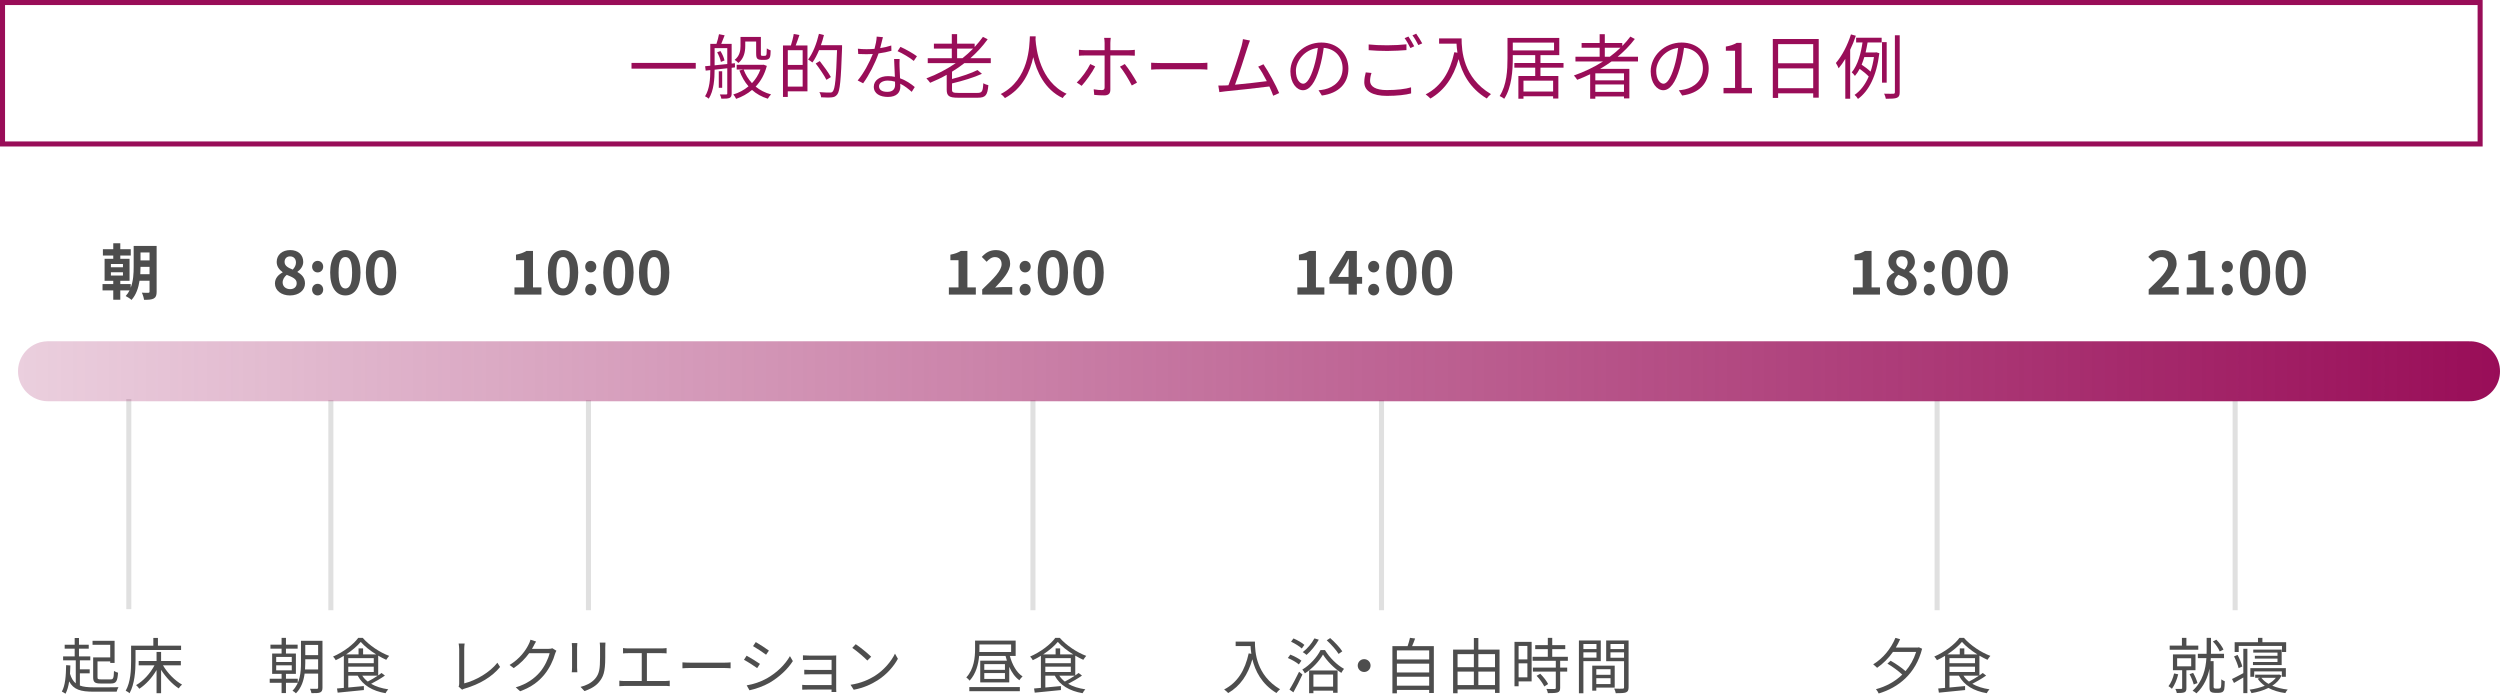 <?xml version="1.0" encoding="utf-8"?>
<!-- Generator: Adobe Illustrator 28.0.0, SVG Export Plug-In . SVG Version: 6.00 Build 0)  -->
<svg version="1.1" id="レイヤー_1" xmlns="http://www.w3.org/2000/svg" xmlns:xlink="http://www.w3.org/1999/xlink" x="0px"
	 y="0px" width="494.935px" height="137.342px" viewBox="0 0 494.935 137.342"
	 enable-background="new 0 0 494.935 137.342" xml:space="preserve">
<g>
	<g>
		<path fill="#990D58" d="M137.742,12.455v1.135h-12.72v-1.135H137.742z"/>
		<path fill="#990D58" d="M144.849,13.421v5.071c0,0.476-0.098,0.742-0.42,0.896
			c-0.322,0.14-0.812,0.153-1.611,0.153c-0.042-0.224-0.182-0.616-0.308-0.841
			h1.232c0.168,0,0.238-0.041,0.238-0.209v-4.973
			c-0.868,0.098-1.723,0.195-2.508,0.279c0,1.779-0.153,4.188-1.162,5.743
			c-0.141-0.153-0.519-0.378-0.729-0.476c0.925-1.471,1.037-3.53,1.037-5.184
			l-0.911,0.098l-0.112-0.867l1.023-0.099V8.686h1.218
			c0.196-0.588,0.421-1.372,0.505-1.918l1.12,0.224
			c-0.224,0.574-0.462,1.19-0.672,1.694h2.059v3.895l0.645-0.07l0.014,0.827
			L144.849,13.421z M141.473,12.931c0.771-0.07,1.625-0.168,2.508-0.253V9.528h-2.508
			V12.931z M142.623,10.102c0.378,0.56,0.7,1.344,0.812,1.862l-0.715,0.294
			c-0.098-0.531-0.406-1.316-0.742-1.904L142.623,10.102z M142.972,17.385h-0.672
			v-3.277h0.672V17.385z M151.811,13.043c-0.434,1.694-1.219,3.053-2.213,4.104
			c0.854,0.701,1.877,1.232,3.054,1.541c-0.21,0.196-0.505,0.603-0.645,0.854
			c-1.205-0.364-2.255-0.952-3.124-1.737c-0.924,0.785-2.003,1.373-3.151,1.766
			c-0.098-0.252-0.364-0.658-0.561-0.869c1.093-0.322,2.129-0.868,3.012-1.61
			c-0.771-0.882-1.373-1.933-1.807-3.138l0.784-0.182h-1.316v-0.939h5.141
			l0.182-0.027L151.811,13.043z M147.539,9.135c0,1.078-0.238,2.438-1.358,3.334
			c-0.154-0.183-0.532-0.505-0.742-0.617c1.008-0.784,1.162-1.849,1.162-2.745
			V7.314h4.034v3.208c0,0.266,0,0.42,0.057,0.462
			c0.056,0.056,0.14,0.07,0.237,0.07h0.379c0.126,0,0.252-0.015,0.308-0.056
			c0.057-0.028,0.112-0.127,0.141-0.295c0.027-0.195,0.042-0.602,0.056-1.135
			c0.183,0.168,0.519,0.322,0.757,0.406c0,0.504-0.042,1.107-0.126,1.303
			c-0.084,0.238-0.225,0.379-0.406,0.463c-0.154,0.084-0.421,0.111-0.631,0.111
			h-0.7c-0.252,0-0.561-0.056-0.757-0.224c-0.182-0.183-0.252-0.406-0.252-1.163
			V8.225h-2.157V9.135z M147.217,13.772c0.379,1.008,0.938,1.918,1.653,2.689
			c0.715-0.742,1.289-1.653,1.667-2.689H147.217z"/>
		<path fill="#990D58" d="M158.261,6.936c-0.238,0.686-0.49,1.457-0.729,2.059h2.325
			v9.092h-3.895v1.105h-0.952V8.995h1.568c0.211-0.672,0.463-1.61,0.561-2.27
			L158.261,6.936z M158.905,9.934h-2.941v2.927h2.941V9.934z M158.905,17.147v-3.361
			h-2.941v3.361H158.905z M166.708,9.485c-0.225,6.388-0.406,8.545-0.967,9.231
			c-0.308,0.392-0.63,0.519-1.106,0.56c-0.49,0.057-1.289,0.029-2.073-0.014
			c-0.027-0.309-0.154-0.729-0.35-1.022c0.91,0.084,1.751,0.084,2.072,0.084
			c0.28,0,0.435-0.028,0.575-0.21c0.462-0.49,0.672-2.619,0.854-8.194h-3.559
			c-0.392,0.938-0.826,1.793-1.316,2.451c-0.183-0.168-0.631-0.448-0.854-0.589
			c0.938-1.232,1.695-3.165,2.144-5.084l0.994,0.238
			c-0.168,0.686-0.364,1.358-0.603,2.017h4.188V9.485z M163.612,15.803
			c-0.42-0.842-1.358-2.229-2.129-3.236l0.812-0.477
			c0.784,0.994,1.751,2.34,2.199,3.166L163.612,15.803z"/>
		<path fill="#990D58" d="M174.25,9.528c0.728-0.113,1.484-0.281,2.199-0.52l0.027,1.051
			c-0.742,0.211-1.625,0.393-2.549,0.519c-0.687,1.976-1.934,4.398-3.054,5.911
			l-1.079-0.561c1.163-1.358,2.354-3.6,2.998-5.238
			c-0.42,0.027-0.841,0.042-1.247,0.042c-0.518,0-1.106-0.015-1.639-0.042
			l-0.07-1.051c0.519,0.07,1.121,0.098,1.709,0.098
			c0.505,0,1.037-0.027,1.583-0.069c0.21-0.784,0.406-1.667,0.435-2.423
			l1.232,0.111C174.67,7.86,174.473,8.715,174.25,9.528z M178.088,13.198
			c0.014,0.518,0.07,1.428,0.098,2.297c1.205,0.434,2.186,1.121,2.914,1.736
			l-0.603,0.953c-0.603-0.533-1.358-1.163-2.27-1.611
			c0.015,0.225,0.015,0.42,0.015,0.588c0,1.121-0.715,2.031-2.452,2.031
			c-1.54,0-2.801-0.63-2.801-2.017c0-1.288,1.219-2.101,2.801-2.101
			c0.477,0,0.938,0.041,1.373,0.14c-0.056-1.149-0.126-2.536-0.154-3.53h1.093
			C178.073,12.258,178.073,12.693,178.088,13.198z M175.65,18.184
			c1.163,0,1.555-0.617,1.555-1.387c0-0.182,0-0.393-0.014-0.631
			c-0.448-0.14-0.938-0.21-1.443-0.21c-1.022,0-1.723,0.477-1.723,1.12
			C174.025,17.736,174.557,18.184,175.65,18.184z M177.695,10.129l0.574-0.854
			c1.009,0.448,2.605,1.358,3.264,1.863l-0.63,0.925
			C180.146,11.418,178.634,10.549,177.695,10.129z"/>
		<path fill="#990D58" d="M190.925,12.497c-0.771,0.603-1.597,1.177-2.451,1.695v1.442
			c1.891-0.49,3.866-1.163,5.043-1.765l0.882,0.742
			c-1.583,0.729-3.852,1.415-5.925,1.905v1.247c0,0.518,0.21,0.63,1.274,0.63
			h3.754c0.925,0,1.079-0.294,1.177-1.919c0.267,0.182,0.687,0.322,0.994,0.393
			c-0.182,1.988-0.532,2.479-2.129,2.479h-3.824c-1.793,0-2.297-0.322-2.297-1.582
			v-2.956c-1.051,0.603-2.157,1.12-3.277,1.583
			c-0.169-0.238-0.519-0.658-0.743-0.883c2.06-0.756,4.034-1.793,5.813-3.012
			h-5.547V11.516h4.763V9.625h-3.544V8.645h3.544V6.754h1.051v1.891h3.474v0.658
			c0.588-0.645,1.135-1.303,1.639-2.004l0.938,0.477
			c-0.98,1.359-2.144,2.619-3.418,3.74h4.034v0.98H190.925z M190.547,11.516
			c0.742-0.588,1.456-1.219,2.101-1.891h-3.165v1.891H190.547z"/>
		<path fill="#990D58" d="M205.037,7.188c-0.015,0.182-0.015,0.406-0.028,0.645
			c0.126,1.849,0.883,8.32,6.149,10.729c-0.294,0.224-0.616,0.574-0.771,0.854
			c-3.614-1.709-5.155-5.295-5.827-8.096c-0.616,2.801-2.06,6.177-5.604,8.096
			c-0.182-0.252-0.518-0.588-0.84-0.799c5.673-2.898,5.673-9.58,5.771-11.43
			H205.037z"/>
		<path fill="#990D58" d="M214.134,16.993l-0.967-0.658
			c0.938-0.854,2.129-2.521,2.676-3.656l0.98,0.477
			C216.234,14.346,214.931,16.139,214.134,16.993z M219.82,8.491v1.443h3.698
			c0.336,0,0.798-0.029,1.148-0.07v1.162c-0.378-0.027-0.799-0.042-1.135-0.042
			h-3.712v6.794c0,0.729-0.35,1.106-1.204,1.106
			c-0.589,0-1.415-0.028-1.989-0.099l-0.099-1.105
			c0.616,0.111,1.247,0.153,1.611,0.153c0.378,0,0.546-0.153,0.546-0.532v-6.317
			h-3.88c-0.435,0-0.826,0.015-1.205,0.056V9.849
			c0.393,0.056,0.743,0.085,1.191,0.085h3.894V8.491
			c0-0.295-0.042-0.785-0.098-0.994h1.316
			C219.876,7.692,219.82,8.196,219.82,8.491z M225.101,16.349l-1.037,0.574
			c-0.546-1.106-1.597-2.844-2.339-3.726l0.952-0.52
			C223.434,13.575,224.541,15.34,225.101,16.349z"/>
		<path fill="#990D58" d="M229.843,12.483h7.676c0.7,0,1.205-0.042,1.513-0.07v1.373
			c-0.28-0.014-0.868-0.07-1.498-0.07h-7.69c-0.771,0-1.513,0.028-1.947,0.07
			v-1.373C228.316,12.441,229.059,12.483,229.843,12.483z"/>
		<path fill="#990D58" d="M246.996,9.331c-0.406,1.317-1.793,5.617-2.493,7.438
			c2.059-0.196,4.748-0.49,6.289-0.7c-0.561-1.107-1.19-2.199-1.709-2.871
			l1.051-0.477c0.994,1.442,2.521,4.258,3.109,5.701l-1.177,0.531
			c-0.182-0.504-0.448-1.148-0.771-1.834c-2.157,0.279-6.85,0.798-8.727,0.967
			c-0.35,0.027-0.756,0.098-1.162,0.153l-0.211-1.303
			c0.421,0.015,0.896,0,1.303-0.014c0.211-0.015,0.448-0.028,0.701-0.042
			c0.784-1.934,2.213-6.416,2.605-7.789c0.168-0.644,0.224-0.98,0.266-1.344
			l1.4,0.279C247.332,8.378,247.177,8.743,246.996,9.331z"/>
		<path fill="#990D58" d="M261.695,18.913l-0.658-1.037
			c0.448-0.042,0.883-0.111,1.205-0.182c1.793-0.406,3.558-1.737,3.558-4.16
			c0-2.115-1.358-3.866-3.74-4.062c-0.182,1.303-0.448,2.731-0.84,4.034
			c-0.854,2.886-1.962,4.356-3.265,4.356c-1.246,0-2.493-1.429-2.493-3.74
			c0-3.039,2.704-5.701,6.121-5.701c3.278,0,5.365,2.312,5.365,5.154
			C266.948,16.517,265.015,18.478,261.695,18.913z M257.997,16.573
			c0.659,0,1.401-0.938,2.115-3.306c0.351-1.163,0.631-2.493,0.785-3.782
			c-2.689,0.336-4.343,2.634-4.343,4.539
			C256.554,15.789,257.367,16.573,257.997,16.573z"/>
		<path fill="#990D58" d="M271.24,16.027c0,1.079,1.079,1.807,3.32,1.807
			c1.933,0,3.74-0.21,4.79-0.546l0.015,1.205
			c-0.995,0.279-2.773,0.49-4.776,0.49c-2.844,0-4.497-0.939-4.497-2.704
			c0-0.729,0.154-1.387,0.294-1.947l1.135,0.112
			C271.339,14.991,271.24,15.508,271.24,16.027z M274.658,8.967
			c1.345,0,2.773-0.084,3.782-0.196v1.148c-0.952,0.069-2.479,0.168-3.768,0.168
			c-1.415,0-2.605-0.056-3.712-0.153V8.799
			C271.969,8.911,273.258,8.967,274.658,8.967z M279.981,9.163l-0.757,0.351
			c-0.279-0.574-0.756-1.429-1.148-1.961l0.757-0.322
			C279.182,7.735,279.687,8.602,279.981,9.163z M281.564,8.588l-0.771,0.336
			c-0.294-0.602-0.757-1.4-1.163-1.933l0.743-0.322
			C280.752,7.188,281.284,8.071,281.564,8.588z"/>
		<path fill="#990D58" d="M289.359,7.608c0,2.479,0.322,7.76,5.813,11.024
			c-0.238,0.168-0.658,0.616-0.841,0.868c-3.445-2.087-4.931-5.154-5.561-7.803
			c-1.036,3.629-2.802,6.178-5.589,7.816c-0.196-0.209-0.658-0.645-0.938-0.826
			c3.096-1.611,4.818-4.426,5.673-8.348l0.616,0.098
			c-0.098-0.645-0.154-1.261-0.182-1.793h-3.446V7.608H289.359z"/>
		<path fill="#990D58" d="M304.97,13.393v1.653h3.544v4.468h-1.037v-0.462h-5.869v0.49
			h-1.009v-4.496h3.334v-1.653h-4.132V12.469h4.132v-1.555h-4.44v0.644
			c0,2.354-0.21,5.743-1.694,7.999c-0.196-0.168-0.645-0.435-0.911-0.547
			c1.429-2.171,1.556-5.225,1.556-7.452V7.51h10.253v3.404h-3.726v1.555h4.566
			v0.924H304.97z M299.493,9.975h8.167V8.434h-8.167V9.975z M307.477,15.971h-5.869
			v2.156h5.869V15.971z"/>
		<path fill="#990D58" d="M319.04,12.174c-0.729,0.519-1.484,1.009-2.255,1.457h5.785
			v5.855h-1.064V19.094h-5.673v0.448h-1.023v-4.847
			c-0.84,0.406-1.709,0.785-2.562,1.107c-0.127-0.225-0.463-0.645-0.659-0.855
			c2.031-0.714,3.992-1.639,5.758-2.773h-5.449v-0.938h4.79V9.444h-3.571V8.518
			h3.571V6.768h1.023v1.75h3.459v0.574c0.589-0.588,1.121-1.204,1.598-1.848
			l0.882,0.476c-0.98,1.288-2.129,2.466-3.403,3.517h4.034v0.938H319.04z
			 M321.506,14.514h-5.673v1.387h5.673V14.514z M321.506,18.184v-1.457h-5.673v1.457
			H321.506z M318.69,11.237c0.756-0.561,1.471-1.163,2.129-1.793h-3.109v1.793
			H318.69z"/>
		<path fill="#990D58" d="M333.025,18.913l-0.658-1.037
			c0.448-0.042,0.883-0.111,1.205-0.182c1.793-0.406,3.558-1.737,3.558-4.16
			c0-2.115-1.358-3.866-3.74-4.062c-0.182,1.303-0.448,2.731-0.84,4.034
			c-0.854,2.886-1.962,4.356-3.265,4.356c-1.246,0-2.493-1.429-2.493-3.74
			c0-3.039,2.704-5.701,6.121-5.701c3.278,0,5.365,2.312,5.365,5.154
			C338.278,16.517,336.345,18.478,333.025,18.913z M329.327,16.573
			c0.659,0,1.401-0.938,2.115-3.306c0.351-1.163,0.631-2.493,0.785-3.782
			c-2.689,0.336-4.343,2.634-4.343,4.539
			C327.885,15.789,328.697,16.573,329.327,16.573z"/>
		<path fill="#990D58" d="M341.212,17.414h2.283v-7.368h-1.82V9.219
			c0.91-0.154,1.568-0.393,2.129-0.729h0.98v8.923h2.059v1.064h-5.631V17.414z"
			/>
		<path fill="#990D58" d="M360.061,7.72v11.612h-1.093v-0.854h-6.947v0.911h-1.051V7.72
			H360.061z M352.021,8.743v3.782h6.947V8.743H352.021z M358.969,17.456V13.547h-6.947
			v3.908H358.969z"/>
		<path fill="#990D58" d="M367.407,7.076c-0.308,0.938-0.686,1.877-1.12,2.773v9.693
			h-0.967V11.657c-0.42,0.686-0.854,1.316-1.316,1.863
			c-0.098-0.253-0.378-0.799-0.546-1.051c1.204-1.387,2.311-3.517,2.983-5.66
			L367.407,7.076z M367.464,7.468h5.057V8.407h-2.787
			c-0.112,0.645-0.238,1.303-0.393,1.975h1.933l0.183-0.027l0.603,0.182
			c-0.547,4.524-2.088,7.494-4.23,9.049c-0.126-0.238-0.463-0.645-0.673-0.799
			c1.148-0.798,2.102-2.017,2.802-3.642c-0.435-0.462-1.148-1.064-1.793-1.513
			c-0.266,0.519-0.588,0.98-0.938,1.4c-0.14-0.209-0.435-0.546-0.63-0.714
			c1.232-1.471,1.835-3.88,2.129-5.911h-1.261V7.468z M369.089,11.292
			c-0.154,0.52-0.336,1.023-0.532,1.514c0.616,0.406,1.316,0.938,1.765,1.373
			c0.294-0.855,0.519-1.821,0.672-2.887H369.089z M373.514,16.363h-0.924V8.336
			h0.924V16.363z M376.093,6.978v11.262c0,0.645-0.141,0.952-0.561,1.12
			c-0.393,0.169-1.079,0.197-2.186,0.197c-0.056-0.267-0.182-0.729-0.336-1.01
			c0.841,0.029,1.583,0.015,1.807,0.015c0.238-0.015,0.322-0.084,0.322-0.322
			V6.978H376.093z"/>
	</g>
	<g>
		<g>
			<path fill="#4D4D4D" d="M15.815,135.723c0.695,0.264,1.583,0.348,2.698,0.348
				c0.575,0.013,4.222,0.013,4.941-0.023c-0.132,0.216-0.3,0.623-0.36,0.888
				H18.525c-2.543,0-3.958-0.396-4.833-2.039c-0.145,0.947-0.372,1.774-0.72,2.446
				c-0.144-0.12-0.54-0.336-0.731-0.432c0.684-1.199,0.815-3.106,0.852-5.229
				l0.839,0.061c-0.012,0.575-0.035,1.127-0.071,1.655
				c0.264,0.875,0.636,1.475,1.139,1.883v-4.546h-2.506v-0.791h2.29v-1.523h-1.979
				v-0.779h1.979v-1.332h0.852v1.332h1.932v0.779H15.635v1.523h2.243v0.791h-2.062
				v1.775h1.942v0.791h-1.942V135.723z M21.823,127.652h-3.502v-0.792h4.366v4.378
				h-0.864v-0.3h-2.519v3.106c0,0.396,0.084,0.455,0.66,0.455h1.955
				c0.503,0,0.6-0.239,0.647-1.667c0.191,0.145,0.552,0.276,0.804,0.349
				c-0.12,1.69-0.372,2.135-1.392,2.135h-2.099
				c-1.115,0-1.439-0.265-1.439-1.271v-3.898h3.382V127.652z"/>
			<path fill="#4D4D4D" d="M26.831,128.683v2.243c0,1.822-0.168,4.509-1.187,6.32
				c-0.156-0.156-0.54-0.408-0.756-0.504c0.972-1.715,1.067-4.113,1.067-5.816
				v-3.095h4.401v-1.535h0.911v1.535h4.582v0.852H26.831z M32.264,131.717
				c0.888,1.535,2.387,3.047,3.777,3.814c-0.216,0.18-0.516,0.503-0.659,0.755
				c-1.235-0.803-2.543-2.183-3.49-3.67v4.618h-0.899v-4.582
				c-0.888,1.535-2.159,2.902-3.418,3.706c-0.145-0.228-0.432-0.552-0.636-0.72
				c1.403-0.791,2.818-2.326,3.646-3.922h-3.13v-0.852h3.538v-1.799h0.899v1.799
				h3.91v0.852H32.264z"/>
		</g>
	</g>
	<g>
		<g>
			<path fill="#4D4D4D" d="M31.01,57.748c0,0.707-0.144,1.115-0.563,1.343
				c-0.432,0.24-1.031,0.264-1.931,0.264c-0.048-0.396-0.24-1.031-0.432-1.415
				c0.527,0.036,1.104,0.036,1.283,0.024s0.239-0.061,0.239-0.252V55.577h-1.979
				c-0.216,1.391-0.672,2.794-1.595,3.802c-0.24-0.24-0.816-0.611-1.151-0.768
				c0.312-0.336,0.563-0.72,0.768-1.115h-1.835v1.847h-1.392v-1.847h-2.123
				v-1.26h2.123v-0.647h-1.715v-4.354h1.715v-0.647h-2.051v-1.247h2.051v-1.176
				h1.392v1.176h2.074v1.247h-2.074v0.647h1.835v4.354h-1.835v0.647h2.062v0.731
				c0.527-1.354,0.588-2.89,0.588-4.138v-4.138h4.545V57.748z M21.956,52.914
				h2.387v-0.647h-2.387V52.914z M21.956,54.545h2.387v-0.648h-2.387V54.545z
				 M29.607,54.281v-1.451h-1.787c0,0.444-0.012,0.936-0.048,1.451H29.607z
				 M27.82,49.988v1.571h1.787v-1.571H27.82z"/>
		</g>
	</g>
	<g>
		<g>
			<path fill="#4D4D4D" d="M54.432,56.116c0-1.067,0.708-1.751,1.523-2.183v-0.048
				c-0.672-0.491-1.176-1.127-1.176-2.039c0-1.427,1.14-2.338,2.675-2.338
				c1.571,0,2.579,0.935,2.579,2.351c0,0.852-0.576,1.547-1.14,1.942v0.061
				c0.804,0.455,1.487,1.091,1.487,2.254c0,1.344-1.188,2.375-2.986,2.375
				C55.704,58.491,54.432,57.507,54.432,56.116z M58.738,56.056
				c0-0.863-0.827-1.175-1.967-1.643c-0.468,0.371-0.815,0.899-0.815,1.511
				c0,0.804,0.659,1.319,1.487,1.319C58.199,57.244,58.738,56.824,58.738,56.056z
				 M58.594,51.978c0-0.719-0.432-1.223-1.176-1.223
				c-0.6,0-1.079,0.384-1.079,1.091c0,0.792,0.695,1.164,1.619,1.523
				C58.366,52.938,58.594,52.47,58.594,51.978z"/>
			<path fill="#4D4D4D" d="M61.788,52.794c0-0.66,0.468-1.151,1.092-1.151
				c0.635,0,1.103,0.491,1.103,1.151c0,0.647-0.468,1.139-1.103,1.139
				C62.256,53.933,61.788,53.442,61.788,52.794z M61.788,57.339
				c0-0.659,0.468-1.151,1.092-1.151c0.635,0,1.103,0.492,1.103,1.151
				c0,0.647-0.468,1.151-1.103,1.151C62.256,58.491,61.788,57.987,61.788,57.339z"/>
			<path fill="#4D4D4D" d="M65.364,53.958c0-2.927,1.188-4.449,3.011-4.449
				s2.998,1.535,2.998,4.449c0,2.938-1.175,4.533-2.998,4.533
				S65.364,56.896,65.364,53.958z M69.706,53.958c0-2.398-0.563-3.07-1.331-3.07
				s-1.344,0.672-1.344,3.07c0,2.41,0.576,3.154,1.344,3.154
				S69.706,56.368,69.706,53.958z"/>
			<path fill="#4D4D4D" d="M72.432,53.958c0-2.927,1.188-4.449,3.011-4.449
				s2.998,1.535,2.998,4.449c0,2.938-1.175,4.533-2.998,4.533
				S72.432,56.896,72.432,53.958z M76.774,53.958c0-2.398-0.563-3.07-1.331-3.07
				s-1.344,0.672-1.344,3.07c0,2.41,0.576,3.154,1.344,3.154
				S76.774,56.368,76.774,53.958z"/>
		</g>
	</g>
	<g>
		<g>
			<path fill="#4D4D4D" d="M101.852,56.896h1.907v-5.386h-1.607v-1.091
				c0.888-0.168,1.499-0.396,2.062-0.744h1.308v7.221h1.667v1.427h-5.337V56.896z"/>
			<path fill="#4D4D4D" d="M108.464,53.958c0-2.927,1.188-4.449,3.011-4.449
				s2.998,1.535,2.998,4.449c0,2.938-1.175,4.533-2.998,4.533
				S108.464,56.896,108.464,53.958z M112.805,53.958c0-2.398-0.563-3.07-1.331-3.07
				s-1.344,0.672-1.344,3.07c0,2.41,0.576,3.154,1.344,3.154
				S112.805,56.368,112.805,53.958z"/>
			<path fill="#4D4D4D" d="M115.856,52.794c0-0.66,0.468-1.151,1.092-1.151
				c0.635,0,1.103,0.491,1.103,1.151c0,0.647-0.468,1.139-1.103,1.139
				C116.324,53.933,115.856,53.442,115.856,52.794z M115.856,57.339
				c0-0.659,0.468-1.151,1.092-1.151c0.635,0,1.103,0.492,1.103,1.151
				c0,0.647-0.468,1.151-1.103,1.151C116.324,58.491,115.856,57.987,115.856,57.339z"/>
			<path fill="#4D4D4D" d="M119.432,53.958c0-2.927,1.188-4.449,3.011-4.449
				s2.998,1.535,2.998,4.449c0,2.938-1.175,4.533-2.998,4.533
				S119.432,56.896,119.432,53.958z M123.774,53.958c0-2.398-0.563-3.07-1.331-3.07
				s-1.344,0.672-1.344,3.07c0,2.41,0.576,3.154,1.344,3.154
				S123.774,56.368,123.774,53.958z"/>
			<path fill="#4D4D4D" d="M126.5,53.958c0-2.927,1.187-4.449,3.011-4.449
				c1.823,0,2.998,1.535,2.998,4.449c0,2.938-1.175,4.533-2.998,4.533
				C127.687,58.491,126.5,56.896,126.5,53.958z M130.842,53.958
				c0-2.398-0.563-3.07-1.331-3.07s-1.344,0.672-1.344,3.07
				c0,2.41,0.576,3.154,1.344,3.154S130.842,56.368,130.842,53.958z"/>
		</g>
	</g>
	<g>
		<g>
			<path fill="#4D4D4D" d="M187.852,56.896h1.907v-5.386h-1.607v-1.091
				c0.888-0.168,1.499-0.396,2.062-0.744h1.308v7.221h1.667v1.427h-5.337V56.896z"/>
			<path fill="#4D4D4D" d="M194.452,57.303c2.314-2.206,3.838-3.718,3.838-5.001
				c0-0.875-0.479-1.403-1.331-1.403c-0.647,0-1.176,0.432-1.631,0.924l-0.96-0.96
				c0.815-0.875,1.607-1.354,2.818-1.354c1.68,0,2.795,1.067,2.795,2.698
				c0,1.511-1.392,3.07-2.975,4.726c0.443-0.049,1.031-0.097,1.451-0.097h1.943
				v1.487h-5.949V57.303z"/>
			<path fill="#4D4D4D" d="M201.856,52.794c0-0.66,0.468-1.151,1.092-1.151
				c0.635,0,1.103,0.491,1.103,1.151c0,0.647-0.468,1.139-1.103,1.139
				C202.324,53.933,201.856,53.442,201.856,52.794z M201.856,57.339
				c0-0.659,0.468-1.151,1.092-1.151c0.635,0,1.103,0.492,1.103,1.151
				c0,0.647-0.468,1.151-1.103,1.151C202.324,58.491,201.856,57.987,201.856,57.339z"
				/>
			<path fill="#4D4D4D" d="M205.432,53.958c0-2.927,1.188-4.449,3.011-4.449
				s2.998,1.535,2.998,4.449c0,2.938-1.175,4.533-2.998,4.533
				S205.432,56.896,205.432,53.958z M209.774,53.958c0-2.398-0.563-3.07-1.331-3.07
				s-1.344,0.672-1.344,3.07c0,2.41,0.576,3.154,1.344,3.154
				S209.774,56.368,209.774,53.958z"/>
			<path fill="#4D4D4D" d="M212.5,53.958c0-2.927,1.187-4.449,3.011-4.449
				c1.823,0,2.998,1.535,2.998,4.449c0,2.938-1.175,4.533-2.998,4.533
				C213.687,58.491,212.5,56.896,212.5,53.958z M216.842,53.958
				c0-2.398-0.563-3.07-1.331-3.07s-1.344,0.672-1.344,3.07
				c0,2.41,0.576,3.154,1.344,3.154S216.842,56.368,216.842,53.958z"/>
		</g>
	</g>
	<g>
		<g>
			<path fill="#4D4D4D" d="M256.852,56.896h1.907v-5.386h-1.607v-1.091
				c0.888-0.168,1.499-0.396,2.062-0.744h1.308v7.221h1.667v1.427h-5.337V56.896z"/>
			<path fill="#4D4D4D" d="M266.978,56.176h-3.79v-1.212l3.311-5.289h2.122v5.146h1.044
				v1.355h-1.044v2.146h-1.643V56.176z M266.978,54.821v-1.727
				c0-0.516,0.036-1.332,0.06-1.848h-0.048c-0.216,0.468-0.456,0.912-0.708,1.392
				l-1.379,2.183H266.978z"/>
			<path fill="#4D4D4D" d="M270.856,52.794c0-0.66,0.468-1.151,1.092-1.151
				c0.635,0,1.103,0.491,1.103,1.151c0,0.647-0.468,1.139-1.103,1.139
				C271.324,53.933,270.856,53.442,270.856,52.794z M270.856,57.339
				c0-0.659,0.468-1.151,1.092-1.151c0.635,0,1.103,0.492,1.103,1.151
				c0,0.647-0.468,1.151-1.103,1.151C271.324,58.491,270.856,57.987,270.856,57.339z"
				/>
			<path fill="#4D4D4D" d="M274.432,53.958c0-2.927,1.188-4.449,3.011-4.449
				s2.998,1.535,2.998,4.449c0,2.938-1.175,4.533-2.998,4.533
				S274.432,56.896,274.432,53.958z M278.774,53.958c0-2.398-0.563-3.07-1.331-3.07
				s-1.344,0.672-1.344,3.07c0,2.41,0.576,3.154,1.344,3.154
				S278.774,56.368,278.774,53.958z"/>
			<path fill="#4D4D4D" d="M281.5,53.958c0-2.927,1.187-4.449,3.011-4.449
				c1.823,0,2.998,1.535,2.998,4.449c0,2.938-1.175,4.533-2.998,4.533
				C282.687,58.491,281.5,56.896,281.5,53.958z M285.842,53.958
				c0-2.398-0.563-3.07-1.331-3.07s-1.344,0.672-1.344,3.07
				c0,2.41,0.576,3.154,1.344,3.154S285.842,56.368,285.842,53.958z"/>
		</g>
	</g>
	<g>
		<g>
			<path fill="#4D4D4D" d="M366.852,56.896h1.907v-5.386h-1.607v-1.091
				c0.888-0.168,1.499-0.396,2.062-0.744h1.308v7.221h1.667v1.427h-5.337V56.896z"/>
			<path fill="#4D4D4D" d="M373.5,56.116c0-1.067,0.708-1.751,1.523-2.183v-0.048
				c-0.672-0.491-1.176-1.127-1.176-2.039c0-1.427,1.14-2.338,2.675-2.338
				c1.571,0,2.579,0.935,2.579,2.351c0,0.852-0.576,1.547-1.14,1.942v0.061
				c0.804,0.455,1.487,1.091,1.487,2.254c0,1.344-1.188,2.375-2.986,2.375
				C374.771,58.491,373.5,57.507,373.5,56.116z M377.805,56.056
				c0-0.863-0.827-1.175-1.967-1.643c-0.468,0.371-0.815,0.899-0.815,1.511
				c0,0.804,0.659,1.319,1.487,1.319C377.266,57.244,377.805,56.824,377.805,56.056z
				 M377.662,51.978c0-0.719-0.432-1.223-1.176-1.223
				c-0.6,0-1.079,0.384-1.079,1.091c0,0.792,0.695,1.164,1.619,1.523
				C377.433,52.938,377.662,52.47,377.662,51.978z"/>
			<path fill="#4D4D4D" d="M380.856,52.794c0-0.66,0.468-1.151,1.092-1.151
				c0.635,0,1.103,0.491,1.103,1.151c0,0.647-0.468,1.139-1.103,1.139
				C381.324,53.933,380.856,53.442,380.856,52.794z M380.856,57.339
				c0-0.659,0.468-1.151,1.092-1.151c0.635,0,1.103,0.492,1.103,1.151
				c0,0.647-0.468,1.151-1.103,1.151C381.324,58.491,380.856,57.987,380.856,57.339z"
				/>
			<path fill="#4D4D4D" d="M384.432,53.958c0-2.927,1.188-4.449,3.011-4.449
				s2.998,1.535,2.998,4.449c0,2.938-1.175,4.533-2.998,4.533
				S384.432,56.896,384.432,53.958z M388.774,53.958c0-2.398-0.563-3.07-1.331-3.07
				s-1.344,0.672-1.344,3.07c0,2.41,0.576,3.154,1.344,3.154
				S388.774,56.368,388.774,53.958z"/>
			<path fill="#4D4D4D" d="M391.5,53.958c0-2.927,1.187-4.449,3.011-4.449
				c1.823,0,2.998,1.535,2.998,4.449c0,2.938-1.175,4.533-2.998,4.533
				C392.687,58.491,391.5,56.896,391.5,53.958z M395.842,53.958
				c0-2.398-0.563-3.07-1.331-3.07s-1.344,0.672-1.344,3.07
				c0,2.41,0.576,3.154,1.344,3.154S395.842,56.368,395.842,53.958z"/>
		</g>
	</g>
	<g>
		<g>
			<path fill="#4D4D4D" d="M425.385,57.303c2.314-2.206,3.838-3.718,3.838-5.001
				c0-0.875-0.479-1.403-1.331-1.403c-0.647,0-1.176,0.432-1.631,0.924l-0.96-0.96
				c0.815-0.875,1.607-1.354,2.818-1.354c1.68,0,2.795,1.067,2.795,2.698
				c0,1.511-1.392,3.07-2.975,4.726c0.443-0.049,1.031-0.097,1.451-0.097h1.943
				v1.487h-5.949V57.303z"/>
			<path fill="#4D4D4D" d="M432.92,56.896h1.907v-5.386h-1.607v-1.091
				c0.888-0.168,1.499-0.396,2.062-0.744h1.308v7.221h1.667v1.427h-5.337V56.896z"/>
			<path fill="#4D4D4D" d="M439.856,52.794c0-0.66,0.468-1.151,1.092-1.151
				c0.635,0,1.103,0.491,1.103,1.151c0,0.647-0.468,1.139-1.103,1.139
				C440.324,53.933,439.856,53.442,439.856,52.794z M439.856,57.339
				c0-0.659,0.468-1.151,1.092-1.151c0.635,0,1.103,0.492,1.103,1.151
				c0,0.647-0.468,1.151-1.103,1.151C440.324,58.491,439.856,57.987,439.856,57.339z"
				/>
			<path fill="#4D4D4D" d="M443.432,53.958c0-2.927,1.188-4.449,3.011-4.449
				s2.998,1.535,2.998,4.449c0,2.938-1.175,4.533-2.998,4.533
				S443.432,56.896,443.432,53.958z M447.774,53.958c0-2.398-0.563-3.07-1.331-3.07
				s-1.344,0.672-1.344,3.07c0,2.41,0.576,3.154,1.344,3.154
				S447.774,56.368,447.774,53.958z"/>
			<path fill="#4D4D4D" d="M450.5,53.958c0-2.927,1.187-4.449,3.011-4.449
				c1.823,0,2.998,1.535,2.998,4.449c0,2.938-1.175,4.533-2.998,4.533
				C451.687,58.491,450.5,56.896,450.5,53.958z M454.842,53.958
				c0-2.398-0.563-3.07-1.331-3.07s-1.344,0.672-1.344,3.07
				c0,2.41,0.576,3.154,1.344,3.154S454.842,56.368,454.842,53.958z"/>
		</g>
	</g>
	<g>
		<g>
			<path fill="#4D4D4D" d="M56.611,135.171v2.039h-0.864v-2.039h-2.351v-0.804h2.351v-0.959
				h-1.87v-4.03h1.87v-0.959H53.541v-0.792h2.206v-1.343h0.864v1.343h2.314v0.792
				h-2.314v0.959h1.967v4.03h-1.967v0.959h2.339v0.804H56.611z M54.679,131.058
				h3.083v-0.996h-3.083V131.058z M54.679,132.713h3.083v-0.996h-3.083V132.713z
				 M63.843,136.131c0,0.516-0.119,0.791-0.455,0.947
				c-0.324,0.144-0.852,0.156-1.728,0.144c-0.048-0.216-0.155-0.636-0.288-0.863
				c0.624,0.024,1.2,0.024,1.355,0.012c0.18-0.012,0.252-0.06,0.252-0.252
				v-2.758h-2.675c-0.191,1.403-0.647,2.842-1.715,3.897
				c-0.132-0.155-0.491-0.42-0.684-0.516c1.523-1.511,1.679-3.729,1.679-5.48
				v-4.402h4.258V136.131z M62.979,132.533v-2.015h-2.543v0.744
				c0,0.396-0.012,0.827-0.048,1.271H62.979z M60.436,127.675v2.027h2.543v-2.027
				H60.436z"/>
			<path fill="#4D4D4D" d="M76.203,133.745c-0.804,0.575-1.835,1.175-2.734,1.631
				c0.923,0.54,2.074,0.899,3.394,1.092c-0.191,0.18-0.42,0.539-0.539,0.768
				c-2.579-0.444-4.486-1.56-5.506-3.467h-1.87v2.339l3.082-0.288l0.012,0.792
				c-1.871,0.204-3.826,0.396-5.193,0.516l-0.132-0.827
				c0.396-0.036,0.852-0.072,1.355-0.12v-6.345
				c-0.516,0.324-1.067,0.611-1.607,0.863c-0.107-0.203-0.336-0.527-0.527-0.72
				c2.027-0.875,4.029-2.374,4.989-3.705h0.876
				c1.307,1.499,3.382,2.878,5.24,3.573c-0.203,0.216-0.419,0.54-0.575,0.78
				c-0.516-0.229-1.056-0.516-1.595-0.828v3.91
				c0.239-0.168,0.467-0.336,0.659-0.479L76.203,133.745z M74.475,129.559
				c-1.188-0.744-2.326-1.632-3.059-2.483c-0.659,0.804-1.715,1.703-2.902,2.483
				h2.471v-1.188h0.899v1.188H74.475z M68.947,131.297h5.049v-1.007h-5.049V131.297z
				 M68.947,133.037h5.049v-1.056h-5.049V133.037z M71.718,133.768
				c0.287,0.444,0.647,0.828,1.091,1.164c0.624-0.312,1.355-0.744,1.967-1.164
				H71.718z"/>
		</g>
	</g>
	<g>
		<g>
			<path fill="#4D4D4D" d="M199.924,129.859c0.468,1.738,1.344,3.31,2.519,4.054
				c-0.203,0.18-0.491,0.504-0.635,0.755c-0.84-0.587-1.5-1.522-2.003-2.65
				v3.083h-5.745v-4.306h5.277c-0.097-0.3-0.192-0.612-0.265-0.936h-5.229
				c-0.145,1.619-0.612,3.514-1.883,4.893c-0.12-0.18-0.48-0.527-0.66-0.636
				c1.535-1.667,1.739-3.97,1.739-5.624v-1.668h8.035v3.035H199.924z
				 M191.9,136.023h10.003v0.815h-10.003V136.023z M193.903,128.503
				c0,0.18,0,0.372-0.012,0.575h6.284v-1.487h-6.272V128.503z M198.953,131.478h-4.09
				v1.139h4.09V131.478z M198.953,133.252h-4.09v1.164h4.09V133.252z"/>
			<path fill="#4D4D4D" d="M214.203,133.745c-0.804,0.575-1.835,1.175-2.734,1.631
				c0.923,0.54,2.074,0.899,3.394,1.092c-0.191,0.18-0.42,0.539-0.539,0.768
				c-2.579-0.444-4.486-1.56-5.506-3.467h-1.87v2.339l3.082-0.288l0.012,0.792
				c-1.871,0.204-3.826,0.396-5.193,0.516l-0.132-0.827
				c0.396-0.036,0.852-0.072,1.355-0.12v-6.345
				c-0.516,0.324-1.067,0.611-1.607,0.863c-0.107-0.203-0.336-0.527-0.527-0.72
				c2.027-0.875,4.029-2.374,4.989-3.705h0.876
				c1.307,1.499,3.382,2.878,5.24,3.573c-0.203,0.216-0.419,0.54-0.575,0.78
				c-0.516-0.229-1.056-0.516-1.595-0.828v3.91
				c0.239-0.168,0.467-0.336,0.659-0.479L214.203,133.745z M212.475,129.559
				c-1.188-0.744-2.326-1.632-3.059-2.483c-0.659,0.804-1.715,1.703-2.902,2.483
				h2.471v-1.188h0.899v1.188H212.475z M206.947,131.297h5.049v-1.007h-5.049V131.297z
				 M206.947,133.037h5.049v-1.056h-5.049V133.037z M209.718,133.768
				c0.287,0.444,0.647,0.828,1.091,1.164c0.624-0.312,1.355-0.744,1.967-1.164
				H209.718z"/>
		</g>
	</g>
	<g>
		<g>
			<path fill="#4D4D4D" d="M248.441,127.016c0,2.123,0.276,6.645,4.978,9.438
				c-0.204,0.145-0.563,0.528-0.72,0.744c-2.95-1.787-4.222-4.414-4.762-6.681
				c-0.888,3.106-2.398,5.289-4.785,6.692c-0.168-0.18-0.563-0.552-0.804-0.708
				c2.65-1.379,4.126-3.789,4.857-7.147l0.528,0.084
				c-0.084-0.552-0.133-1.08-0.156-1.535h-2.95v-0.888H248.441z"/>
			<path fill="#4D4D4D" d="M257.143,131.538c-0.468-0.408-1.403-0.947-2.183-1.271
				l0.491-0.672c0.756,0.3,1.715,0.804,2.195,1.2L257.143,131.538z
				 M255.284,136.515c0.54-0.852,1.308-2.279,1.896-3.526l0.671,0.54
				c-0.527,1.175-1.211,2.494-1.799,3.538L255.284,136.515z M257.719,128.383
				c-0.443-0.42-1.367-0.995-2.123-1.343l0.48-0.648
				c0.755,0.324,1.703,0.852,2.158,1.283L257.719,128.383z M262.312,128.695
				c0.899,1.5,2.398,2.975,3.766,3.719c-0.18,0.216-0.396,0.551-0.527,0.803
				c-1.355-0.852-2.831-2.314-3.634-3.634c-0.72,1.283-2.1,2.795-3.586,3.73
				c-0.097-0.24-0.324-0.552-0.504-0.756c1.511-0.888,2.938-2.495,3.609-3.862
				H262.312z M261.089,126.644c-0.623,1.115-1.559,2.267-2.423,3.011
				c-0.167-0.156-0.527-0.42-0.755-0.552c0.899-0.672,1.763-1.703,2.314-2.723
				L261.089,126.644z M259.17,132.737h5.637v4.414h-0.887v-0.42h-3.898v0.504h-0.852
				V132.737z M260.021,133.541v2.398h3.898v-2.398H260.021z M265.01,129.462
				c-0.455-0.743-1.463-1.883-2.351-2.698l0.684-0.443
				c0.899,0.791,1.931,1.883,2.398,2.626L265.01,129.462z"/>
			<path fill="#4D4D4D" d="M271.337,131.765c0,0.708-0.563,1.271-1.271,1.271
				c-0.708,0-1.271-0.563-1.271-1.271c0-0.707,0.563-1.271,1.271-1.271
				C270.773,130.495,271.337,131.058,271.337,131.765z"/>
			<path fill="#4D4D4D" d="M283.863,127.916v9.283h-0.924v-0.612h-6.392v0.672h-0.888v-9.343
				h3.01c0.181-0.527,0.372-1.175,0.468-1.643l1.02,0.132
				c-0.18,0.516-0.396,1.055-0.6,1.511H283.863z M276.548,128.767v1.787h6.392
				v-1.787H276.548z M276.548,131.394v1.738h6.392v-1.738H276.548z M282.939,135.748
				v-1.775h-6.392v1.775H282.939z"/>
			<path fill="#4D4D4D" d="M296.872,128.611v8.575h-0.899v-0.684h-7.412v0.744h-0.888v-8.636
				h4.113v-2.303h0.888v2.303H296.872z M288.56,129.499v2.591h3.226v-2.591H288.56z
				 M288.56,135.627h3.226v-2.663h-3.226V135.627z M292.674,129.499v2.591h3.299
				v-2.591H292.674z M295.972,135.627v-2.663h-3.299v2.663H295.972z"/>
			<path fill="#4D4D4D" d="M303.222,134.896h-2.578v0.972h-0.815v-8.792h3.394V134.896z
				 M300.644,127.879v2.663h1.738v-2.663H300.644z M302.383,134.092v-2.771h-1.738
				v2.771H302.383z M308.872,130.818v1.355h1.391v0.791h-1.391v3.215
				c0,0.504-0.133,0.768-0.492,0.899c-0.372,0.132-0.972,0.144-1.943,0.144
				c-0.035-0.239-0.155-0.6-0.287-0.827c0.743,0.023,1.403,0.023,1.595,0.012
				c0.204-0.012,0.264-0.06,0.264-0.239v-3.203h-4.533v-0.791h4.533v-1.355h-4.593
				v-0.791h3.01v-1.523h-2.494v-0.792h2.494v-1.427h0.876v1.427h2.578v0.792h-2.578
				v1.523h3.094v0.791H308.872z M304.926,133.384
				c0.611,0.6,1.283,1.451,1.56,2.039l-0.756,0.479
				c-0.276-0.587-0.912-1.475-1.523-2.11L304.926,133.384z"/>
			<path fill="#4D4D4D" d="M313.471,130.89v6.356h-0.888v-10.446h4.33v4.09H313.471z
				 M313.471,127.496v0.996h2.591v-0.996H313.471z M316.062,130.207v-1.056h-2.591
				v1.056H316.062z M316.026,136.131v0.6h-0.804v-4.941h4.449v4.342H316.026z
				 M316.026,132.485v1.104h2.818v-1.104H316.026z M318.844,135.423v-1.163h-2.818v1.163
				H318.844z M322.419,136.059c0,0.563-0.132,0.863-0.528,1.02
				c-0.384,0.144-1.019,0.156-2.015,0.156c-0.036-0.252-0.18-0.672-0.312-0.912
				c0.731,0.036,1.463,0.024,1.679,0.013c0.204,0,0.276-0.072,0.276-0.288v-5.146
				h-3.538v-4.102h4.438V136.059z M318.833,127.496v0.996h2.687v-0.996H318.833z
				 M321.519,130.218v-1.067h-2.687v1.067H321.519z"/>
		</g>
	</g>
	<g>
		<g>
			<path fill="#4D4D4D" d="M380.531,128.431c-1.271,4.989-4.689,7.688-8.6,8.863
				c-0.107-0.252-0.348-0.659-0.539-0.852c1.919-0.516,3.741-1.463,5.205-2.891
				c-0.708-0.684-1.907-1.559-2.938-2.171l0.636-0.575
				c0.995,0.563,2.207,1.403,2.95,2.062c0.899-1.056,1.631-2.314,2.099-3.802
				h-4.581c-0.899,1.271-1.991,2.351-3.143,3.143
				c-0.168-0.18-0.563-0.516-0.779-0.684c1.895-1.151,3.502-3.047,4.401-5.241
				l0.936,0.264c-0.252,0.576-0.527,1.115-0.852,1.644h4.39l0.168-0.049
				L380.531,128.431z"/>
			<path fill="#4D4D4D" d="M393.203,133.745c-0.804,0.575-1.835,1.175-2.734,1.631
				c0.923,0.54,2.074,0.899,3.394,1.092c-0.191,0.18-0.42,0.539-0.539,0.768
				c-2.579-0.444-4.486-1.56-5.506-3.467h-1.87v2.339l3.082-0.288l0.012,0.792
				c-1.871,0.204-3.826,0.396-5.193,0.516l-0.132-0.827
				c0.396-0.036,0.852-0.072,1.355-0.12v-6.345
				c-0.516,0.324-1.067,0.611-1.607,0.863c-0.107-0.203-0.336-0.527-0.527-0.72
				c2.027-0.875,4.029-2.374,4.989-3.705h0.876
				c1.307,1.499,3.382,2.878,5.24,3.573c-0.203,0.216-0.419,0.54-0.575,0.78
				c-0.516-0.229-1.056-0.516-1.595-0.828v3.91
				c0.239-0.168,0.467-0.336,0.659-0.479L393.203,133.745z M391.475,129.559
				c-1.188-0.744-2.326-1.632-3.059-2.483c-0.659,0.804-1.715,1.703-2.902,2.483
				h2.471v-1.188h0.899v1.188H391.475z M385.947,131.297h5.049v-1.007h-5.049V131.297z
				 M385.947,133.037h5.049v-1.056h-5.049V133.037z M388.718,133.768
				c0.287,0.444,0.647,0.828,1.091,1.164c0.624-0.312,1.355-0.744,1.967-1.164
				H388.718z"/>
		</g>
	</g>
	<g>
		<g>
			<path fill="#4D4D4D" d="M431.231,133.493c-0.252,1.079-0.719,2.158-1.247,2.866
				c-0.144-0.144-0.479-0.407-0.684-0.516c0.516-0.636,0.899-1.583,1.115-2.519
				L431.231,133.493z M435.202,128.624h-5.661v-0.815h2.423v-1.523h0.887v1.523h2.352
				V128.624z M432.85,132.689v3.538c0,0.432-0.071,0.684-0.384,0.827
				c-0.312,0.132-0.803,0.145-1.511,0.145c-0.048-0.24-0.168-0.588-0.288-0.804
				c0.54,0.012,0.996,0.012,1.151,0c0.145-0.012,0.192-0.048,0.192-0.18v-3.526
				h-1.823v-3.13h4.462v3.13H432.85z M431.015,131.921h2.783v-1.607h-2.783V131.921
				z M434.302,135.507c-0.144-0.552-0.479-1.403-0.827-2.039l0.708-0.252
				c0.371,0.624,0.719,1.464,0.863,2.016L434.302,135.507z M439.159,136.323
				c0.132,0,0.3-0.023,0.372-0.071c0.084-0.049,0.168-0.168,0.18-0.312
				c0.036-0.216,0.061-0.791,0.048-1.451c0.168,0.156,0.468,0.3,0.684,0.372
				c0,0.636-0.048,1.355-0.107,1.619c-0.084,0.264-0.204,0.432-0.408,0.552
				c-0.168,0.084-0.455,0.132-0.707,0.132h-0.756
				c-0.275,0-0.563-0.06-0.779-0.204c-0.204-0.18-0.264-0.372-0.264-0.983
				v-3.61c-0.349,1.728-1.068,3.479-2.579,4.894
				c-0.168-0.155-0.527-0.407-0.768-0.516c2.051-1.859,2.603-4.342,2.734-6.452
				h-1.69v-0.852h1.727c0.012-0.229,0.012-0.444,0.012-0.647v-2.507h0.864v2.494
				c0,0.216,0,0.432-0.013,0.66h2.591v0.852h-2.614
				c-0.013,0.191-0.036,0.384-0.048,0.588h0.6v5.133
				c0,0.107,0.036,0.191,0.107,0.228c0.084,0.061,0.192,0.084,0.324,0.084H439.159
				z M439.447,128.971c-0.228-0.576-0.779-1.403-1.355-1.979l0.684-0.348
				c0.6,0.576,1.164,1.38,1.415,1.955L439.447,128.971z"/>
			<path fill="#4D4D4D" d="M444.119,128.443h0.804v8.779h-0.804v-3.094
				c-0.636,0.371-1.283,0.743-1.847,1.079l-0.396-0.779
				c0.575-0.264,1.402-0.72,2.242-1.163V128.443z M443.183,132.281
				c-0.132-0.623-0.527-1.606-0.899-2.326l0.695-0.3
				c0.396,0.731,0.78,1.667,0.936,2.291L443.183,132.281z M443.208,129.079h-0.804
				v-1.942h4.617v-0.852h0.876v0.852h4.701v1.942h-0.827v-1.199h-8.563V129.079z
				 M451.699,133.756c-0.408,0.827-1.056,1.487-1.847,2.003
				c0.887,0.372,1.942,0.636,3.058,0.756c-0.18,0.18-0.396,0.504-0.479,0.695
				c-1.247-0.168-2.387-0.516-3.346-1.02c-1.008,0.504-2.171,0.84-3.347,1.031
				c-0.072-0.191-0.239-0.503-0.372-0.684c1.044-0.144,2.087-0.396,2.999-0.779
				c-0.576-0.396-1.056-0.863-1.403-1.403l0.479-0.168h-0.972v-0.623h4.594
				l0.144-0.036L451.699,133.756z M451.747,133.984v-1.067h-5.469v1.067h-0.768v-1.715
				h7.028v1.715H451.747z M450.884,131.058v-0.672h-4.485v-0.552h4.485v-0.636h-4.798
				v-0.6h5.625v3.07h-5.685v-0.611H450.884z M447.693,134.188
				c0.348,0.456,0.827,0.863,1.415,1.199c0.588-0.323,1.079-0.72,1.451-1.199
				H447.693z"/>
		</g>
	</g>
	<g>
		<g>
			<path fill="#4D4D4D" d="M90.907,135.351v-6.859c0-0.312-0.06-0.852-0.107-1.092h1.188
				c-0.049,0.3-0.084,0.743-0.084,1.092v6.8
				c2.29-0.575,5.073-2.159,6.56-4.09l0.54,0.84
				c-1.559,1.931-4.029,3.418-7.016,4.281c-0.133,0.036-0.312,0.096-0.504,0.216
				l-0.696-0.6C90.871,135.748,90.907,135.591,90.907,135.351z"/>
			<path fill="#4D4D4D" d="M105.606,127.952c-0.084,0.168-0.181,0.336-0.288,0.504h3.25
				c0.324,0,0.588-0.036,0.779-0.12l0.804,0.491
				c-0.096,0.168-0.216,0.444-0.275,0.636c-0.324,1.212-1.067,2.831-2.135,4.126
				c-1.092,1.331-2.519,2.435-4.773,3.263l-0.863-0.78
				c2.194-0.647,3.693-1.738,4.785-3.01c0.936-1.104,1.667-2.65,1.919-3.742
				h-4.054c-0.731,1.008-1.739,2.075-3.047,2.95l-0.827-0.623
				c2.062-1.235,3.25-2.975,3.766-4.055c0.12-0.203,0.3-0.635,0.372-0.947
				l1.115,0.36C105.929,127.316,105.714,127.724,105.606,127.952z"/>
			<path fill="#4D4D4D" d="M114.248,128.179v4.006c0,0.3,0.023,0.696,0.048,0.912h-1.104
				c0.023-0.181,0.06-0.564,0.06-0.924v-3.994c0-0.216-0.023-0.636-0.048-0.863
				h1.092C114.271,127.543,114.248,127.892,114.248,128.179z M119.824,128.263v1.943
				c0,2.878-0.396,3.826-1.259,4.857c-0.779,0.936-1.979,1.451-2.854,1.751
				l-0.779-0.828c1.104-0.275,2.122-0.755,2.866-1.595
				c0.852-0.995,0.995-1.967,0.995-4.233v-1.896c0-0.407-0.023-0.743-0.06-1.043
				h1.127C119.837,127.52,119.824,127.856,119.824,128.263z"/>
			<path fill="#4D4D4D" d="M124.351,128.372h6.597c0.36,0,0.731-0.036,1.02-0.072v1.056
				c-0.3-0.036-0.684-0.048-1.02-0.048h-2.878v5.517h3.525
				c0.36,0,0.684-0.036,0.996-0.072v1.092c-0.324-0.048-0.756-0.048-0.996-0.048
				h-7.928c-0.323,0-0.684,0.012-1.055,0.048v-1.092
				c0.359,0.049,0.731,0.072,1.055,0.072h3.383v-5.517h-2.699
				c-0.228,0-0.707,0.012-1.007,0.048v-1.056
				C123.656,128.347,124.112,128.372,124.351,128.372z"/>
			<path fill="#4D4D4D" d="M136.772,131.19h6.572c0.6,0,1.031-0.036,1.295-0.061v1.176
				c-0.239-0.012-0.743-0.06-1.283-0.06h-6.584
				c-0.66,0-1.296,0.023-1.667,0.06v-1.176
				C135.465,131.154,136.1,131.19,136.772,131.19z"/>
			<path fill="#4D4D4D" d="M150.451,131.429l-0.552,0.84
				c-0.588-0.432-1.895-1.271-2.614-1.643l0.527-0.815
				C148.52,130.195,149.924,131.045,150.451,131.429z M151.843,134.284
				c1.99-1.139,3.574-2.698,4.545-4.39l0.576,0.984
				c-1.031,1.619-2.699,3.166-4.605,4.293c-1.212,0.696-2.866,1.26-3.982,1.487
				l-0.552-0.972C149.143,135.459,150.631,134.98,151.843,134.284z M152.226,128.803
				l-0.564,0.815c-0.575-0.432-1.87-1.295-2.578-1.703l0.54-0.804
				C150.331,127.508,151.711,128.419,152.226,128.803z"/>
			<path fill="#4D4D4D" d="M160.183,129.787h4.642c0.264,0,0.576-0.012,0.731-0.024
				c-0.012,0.132-0.012,0.384-0.012,0.612v5.973c0,0.191,0.012,0.479,0.024,0.647
				h-0.948c0.013-0.108,0.013-0.288,0.013-0.479h-4.821
				c-0.384,0-0.804,0.023-0.996,0.023v-0.959c0.192,0.023,0.576,0.048,0.983,0.048
				h4.834v-2.135h-4.33c-0.42,0-0.839,0.012-1.079,0.023v-0.923
				c0.228,0.012,0.659,0.036,1.067,0.036h4.342v-1.991h-4.45
				c-0.312,0-1.007,0.023-1.223,0.036v-0.936
				C159.188,129.762,159.872,129.787,160.183,129.787z"/>
			<path fill="#4D4D4D" d="M173.177,133.816c1.847-1.163,3.311-2.938,4.006-4.413l0.576,1.02
				c-0.816,1.499-2.219,3.13-4.03,4.27c-1.199,0.756-2.71,1.487-4.713,1.859
				l-0.636-0.983C170.479,135.255,172.038,134.524,173.177,133.816z M172.47,130.014
				l-0.756,0.756c-0.6-0.624-2.099-1.907-2.986-2.507l0.684-0.731
				C170.263,128.095,171.799,129.343,172.47,130.014z"/>
		</g>
	</g>
	<line fill="none" stroke="#E0E0E0" stroke-miterlimit="10" x1="25.5" y1="79" x2="25.5" y2="120.595"/>
	<line fill="none" stroke="#E0E0E0" stroke-miterlimit="10" x1="65.5" y1="79.214" x2="65.5" y2="120.809"/>
	<line fill="none" stroke="#E0E0E0" stroke-miterlimit="10" x1="116.5" y1="79.214" x2="116.5" y2="120.809"/>
	<line fill="none" stroke="#E0E0E0" stroke-miterlimit="10" x1="204.5" y1="79.214" x2="204.5" y2="120.809"/>
	<line fill="none" stroke="#E0E0E0" stroke-miterlimit="10" x1="273.5" y1="79.214" x2="273.5" y2="120.809"/>
	<line fill="none" stroke="#E0E0E0" stroke-miterlimit="10" x1="383.5" y1="79.214" x2="383.5" y2="120.809"/>
	<line fill="none" stroke="#E0E0E0" stroke-miterlimit="10" x1="442.5" y1="79.214" x2="442.5" y2="120.809"/>
	
		<rect x="0.5" y="0.5" fill="none" stroke="#990D58" stroke-width="0.999" stroke-miterlimit="10" width="490.5" height="28"/>
	<linearGradient id="SVGID_1_" gradientUnits="userSpaceOnUse" x1="3.564" y1="73.5" x2="494.935" y2="73.5">
		<stop  offset="0" style="stop-color:#990D58;stop-opacity:0.2"/>
		<stop  offset="1" style="stop-color:#990D58"/>
	</linearGradient>
	
		<line fill="none" stroke="url(#SVGID_1_)" stroke-width="11.871" stroke-linecap="round" stroke-miterlimit="10" x1="9.5" y1="73.5" x2="489" y2="73.5"/>
</g>
<g>
</g>
<g>
</g>
<g>
</g>
<g>
</g>
<g>
</g>
<g>
</g>
<g>
</g>
<g>
</g>
<g>
</g>
<g>
</g>
<g>
</g>
<g>
</g>
<g>
</g>
<g>
</g>
<g>
</g>
</svg>
